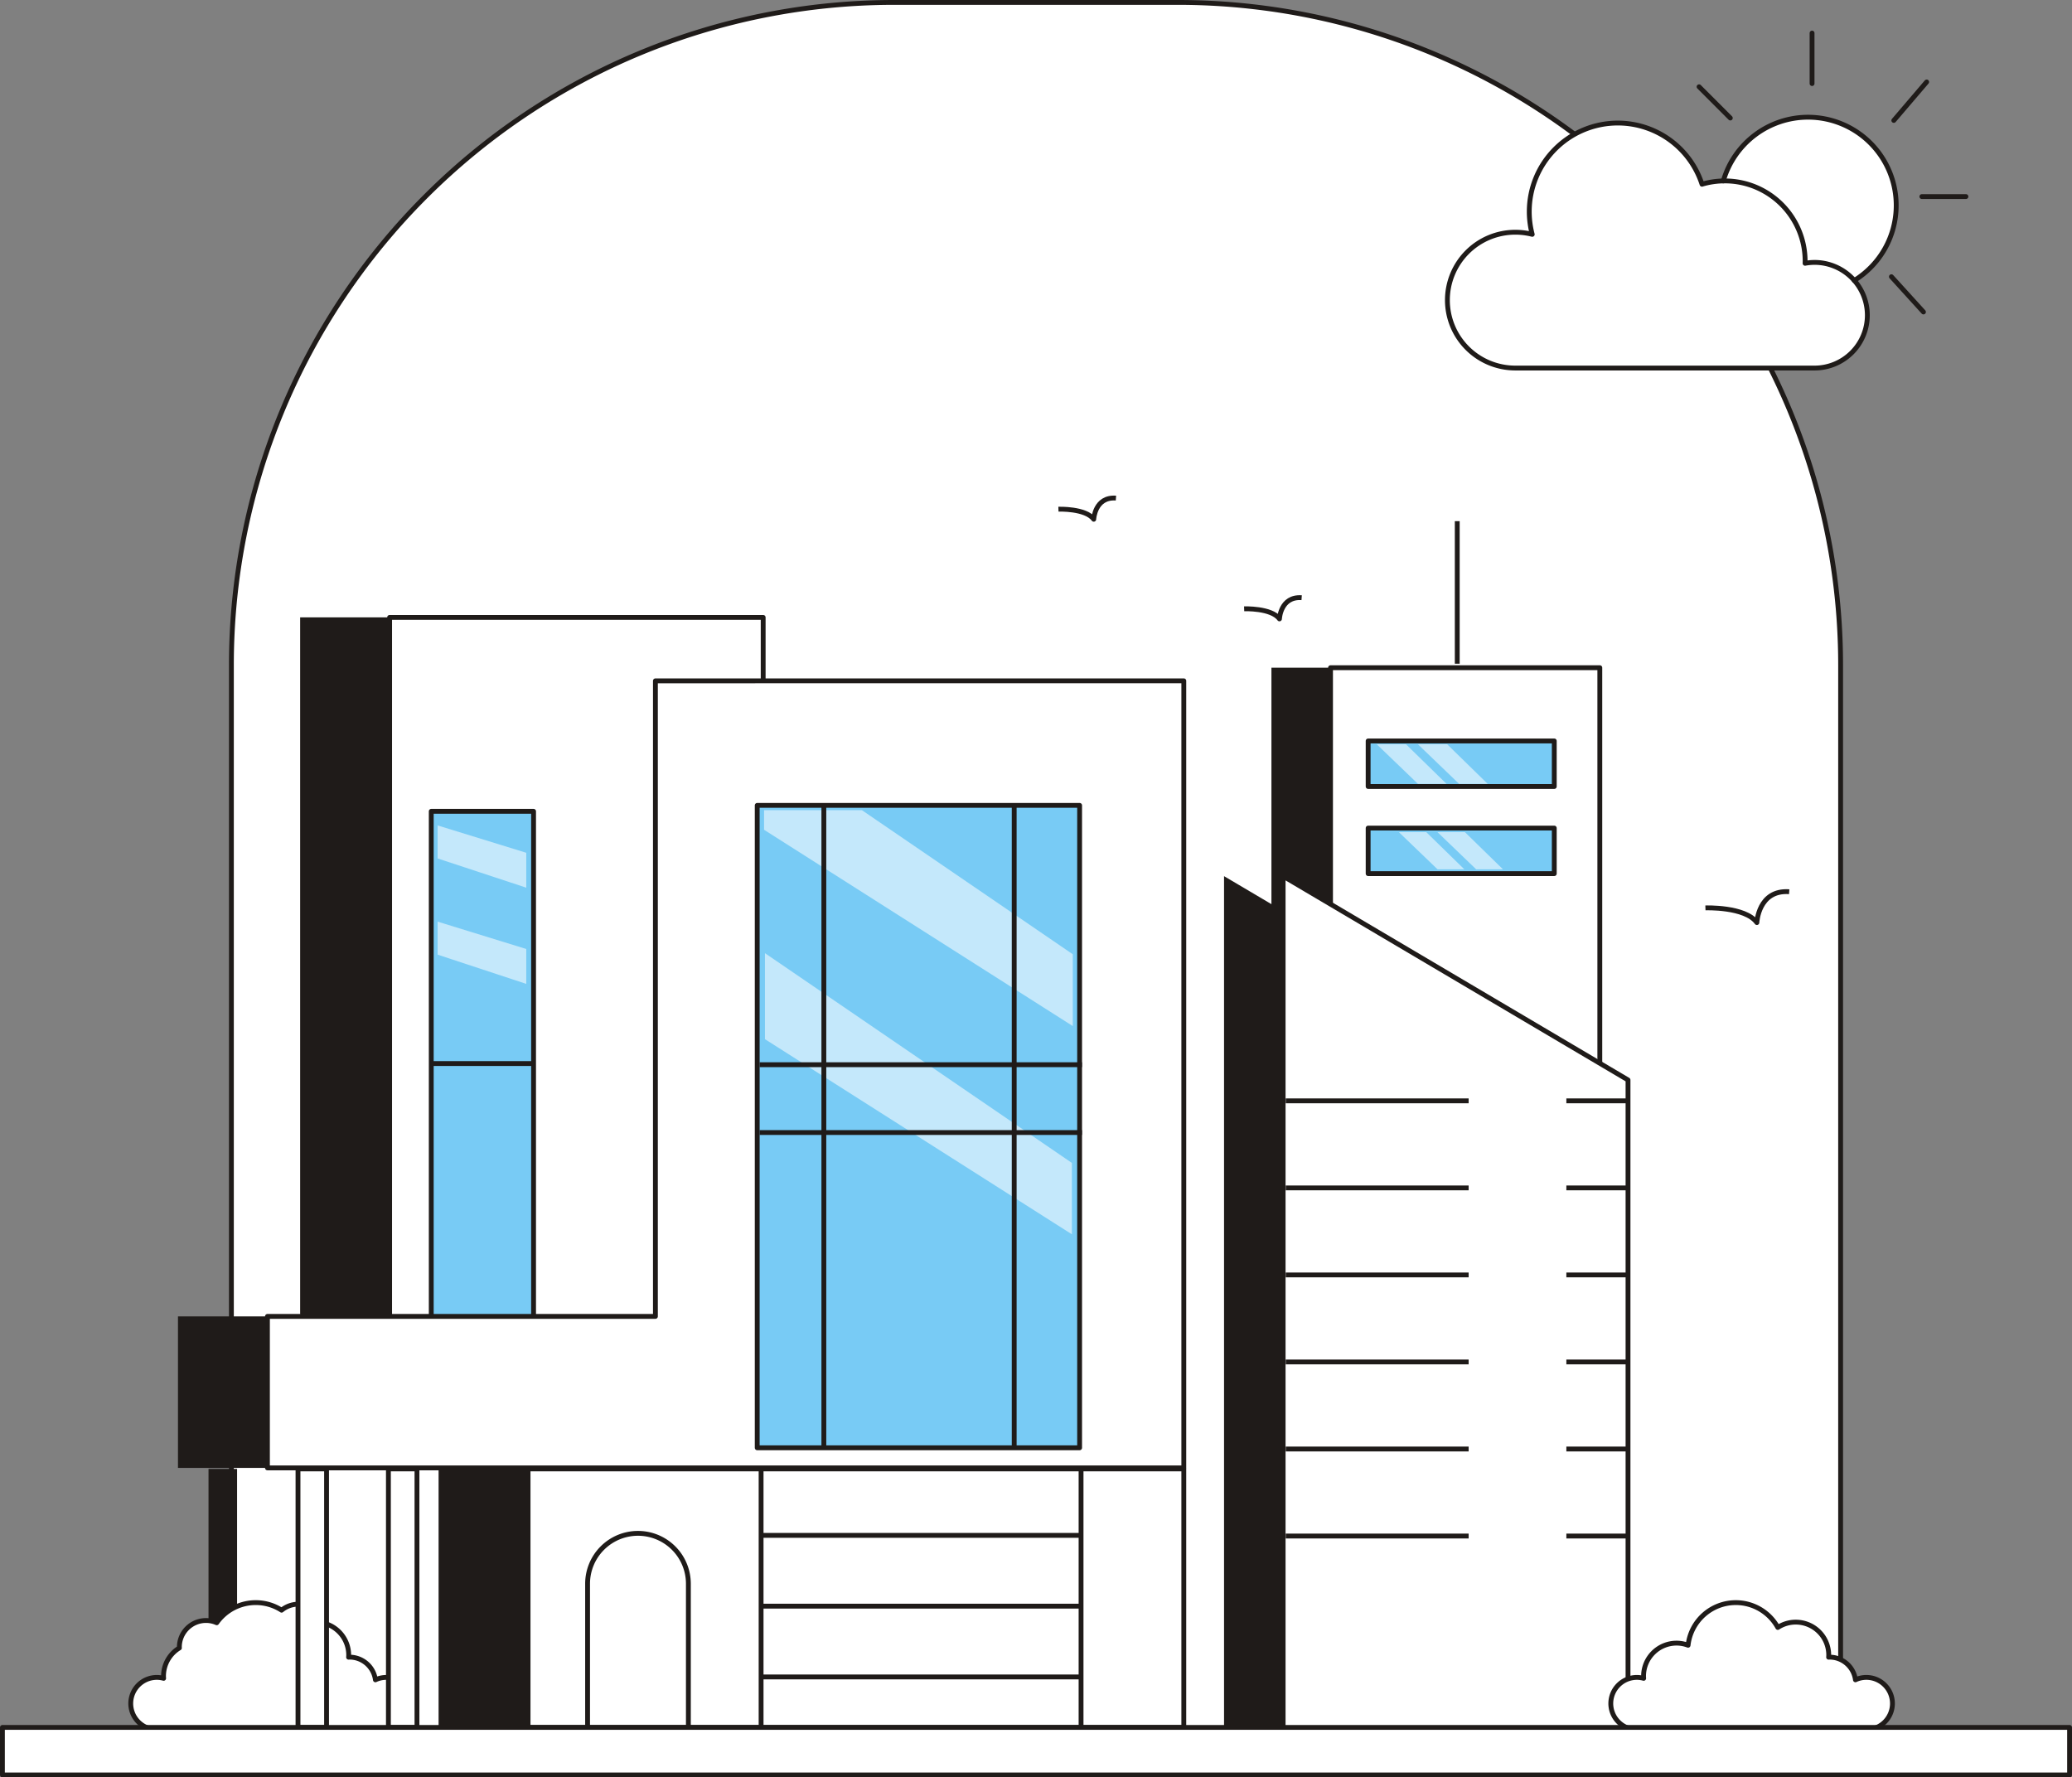 <?xml version="1.0" encoding="UTF-8"?>
<svg xmlns="http://www.w3.org/2000/svg" width="855.34" height="733.691" viewBox="0 0 855.34 733.691">
  <rect x="0" y="0" width="855.34" height="733.691" fill="#808080" stroke="none"/>
  <g id="Group_470" data-name="Group 470" transform="translate(1638.357 -169.965)">
    <circle id="Ellipse_69" data-name="Ellipse 69" cx="35.878" cy="35.878" r="35.878" transform="translate(-927.449 218.446)" fill="#fff"></circle>
    <g id="Group_473" data-name="Group 473" transform="translate(-1637.357 170.965)">
      <path id="Rectangle_174" data-name="Rectangle 174" d="M273.554,0h117.19A273.554,273.554,0,0,1,664.3,273.554V723.606a0,0,0,0,1,0,0H0a0,0,0,0,1,0,0V273.554A273.554,273.554,0,0,1,273.554,0Z" transform="translate(94.521)" fill="#fff" stroke="#1f1b19" stroke-linejoin="round" stroke-width="2"></path>
      <g id="Group_472" data-name="Group 472" transform="translate(0 204.58)">
        <path id="Path_403" data-name="Path 403" d="M-1091.294,560.44v-163.3h-111.167V494.75l-19.563-11.56v362.4l142.372,3.235V567.319Z" transform="translate(1726.32 -327.099)" fill="#1f1b19"></path>
        <g id="Group_470-2" data-name="Group 470" transform="translate(72.464 49.276)">
          <path id="Path_404" data-name="Path 404" d="M-1373.129,406.229l.1-.162V380.038h-154.209V667.829l.147-.249v1.006h-50.58v62.539h378.282v-324.9Z" transform="translate(1577.676 -380.038)" fill="#1f1b19"></path>
          <rect id="Rectangle_175" data-name="Rectangle 175" width="270.693" height="106.704" transform="translate(107.587 351.509)" fill="#1f1b19"></rect>
          <rect id="Rectangle_176" data-name="Rectangle 176" width="11.79" height="106.704" transform="translate(12.613 351.509)" fill="#1f1b19"></rect>
          <rect id="Rectangle_177" data-name="Rectangle 177" width="11.79" height="106.704" transform="translate(49.937 351.509)" fill="#1f1b19"></rect>
        </g>
        <path id="Path_405" data-name="Path 405" d="M-1488.233,745.86a10.711,10.711,0,0,0-4.5,1A10.765,10.765,0,0,0-1503.4,737.5c-.136,0-.267.016-.4.021.018-.288.044-.573.044-.866a13.608,13.608,0,0,0-10.228-13.173,11,11,0,0,0-10.531-7.841,10.951,10.951,0,0,0-6.948,2.476,19.7,19.7,0,0,0-10.67-3.13,19.759,19.759,0,0,0-16.11,8.317,10.952,10.952,0,0,0-4.42-.931,11,11,0,0,0-11,11c0,.11.013.217.017.327a13.594,13.594,0,0,0-6.559,11.627c0,.31.027.612.046.915a10.736,10.736,0,0,0-2.8-.38,10.771,10.771,0,0,0-10.771,10.771,10.768,10.768,0,0,0,9.5,10.69l-.008.081h96a10.771,10.771,0,0,0,10.77-10.771A10.771,10.771,0,0,0-1488.233,745.86Z" transform="translate(1646.703 -259.016)" fill="#fff" stroke="#1f1b19" stroke-linejoin="round" stroke-width="2"></path>
        <path id="Path_406" data-name="Path 406" d="M-1185.822,498.5V397.138h111.167V563.071" transform="translate(1734.074 -327.099)" fill="#fff" stroke="#1f1b19" stroke-linejoin="round" stroke-width="2"></path>
        <path id="Path_407" data-name="Path 407" d="M-1201.934,830.41V468.01l142.371,84.129V833.646" transform="translate(1730.623 -311.918)" fill="#fff" stroke="#1f1b19" stroke-linejoin="round" stroke-width="2"></path>
        <path id="Path_408" data-name="Path 408" d="M-985.044,745.86a10.724,10.724,0,0,0-4.5.994,10.765,10.765,0,0,0-10.667-9.352c-.136,0-.267.015-.4.021.018-.288.044-.573.044-.866a13.614,13.614,0,0,0-13.614-13.614,13.541,13.541,0,0,0-7.409,2.2,19.8,19.8,0,0,0-17.354-10.255,19.811,19.811,0,0,0-19.685,17.6,13.573,13.573,0,0,0-4.769-.875,13.614,13.614,0,0,0-13.613,13.614c0,.31.026.612.046.915a10.787,10.787,0,0,0-2.8-.38,10.771,10.771,0,0,0-10.77,10.771,10.767,10.767,0,0,0,9.5,10.69l-.007.081h96a10.771,10.771,0,0,0,10.771-10.771A10.771,10.771,0,0,0-985.044,745.86Z" transform="translate(1754.485 -259.015)" fill="#fff" stroke="#1f1b19" stroke-linejoin="round" stroke-width="2"></path>
        <g id="Group_471" data-name="Group 471" transform="translate(109.402 49.276)">
          <path id="Path_409" data-name="Path 409" d="M-1505.718,667.829V380.038h154.209V669.207" transform="translate(1556.152 -380.038)" fill="#fff" stroke="#1f1b19" stroke-linejoin="round" stroke-width="2"></path>
          <path id="Path_410" data-name="Path 410" d="M-1491.561,654.2V445.967h42.236V655.18" transform="translate(1559.184 -365.916)" fill="#78cbf5" stroke="#1f1b19" stroke-linejoin="round" stroke-width="2"></path>
          <path id="Path_411" data-name="Path 411" d="M-1387.095,401.609V663.965h-160.16V726.5h378.282v-324.9Z" transform="translate(1547.254 -375.417)" fill="#fff" stroke="#1f1b19" stroke-linejoin="round" stroke-width="2"></path>
          <rect id="Rectangle_178" data-name="Rectangle 178" width="270.693" height="106.704" transform="translate(107.587 351.509)" fill="#fff" stroke="#1f1b19" stroke-linejoin="round" stroke-width="2"></rect>
          <rect id="Rectangle_179" data-name="Rectangle 179" width="11.79" height="106.704" transform="translate(12.613 351.509)" fill="#fff" stroke="#1f1b19" stroke-linejoin="round" stroke-width="2"></rect>
          <rect id="Rectangle_180" data-name="Rectangle 180" width="11.79" height="106.704" transform="translate(49.937 351.509)" fill="#fff" stroke="#1f1b19" stroke-linejoin="round" stroke-width="2"></rect>
          <path id="Path_412" data-name="Path 412" d="M-1396.8,712.243V771.55h-41.61V712.243a20.805,20.805,0,0,1,20.805-20.805h0A20.806,20.806,0,0,1-1396.8,712.243Z" transform="translate(1570.568 -313.336)" fill="#fff" stroke="#1f1b19" stroke-linejoin="round" stroke-width="2"></path>
          <rect id="Rectangle_181" data-name="Rectangle 181" width="133.088" height="265.193" transform="translate(202.185 77.599)" fill="#78cbf5" stroke="#1f1b19" stroke-linejoin="round" stroke-width="2"></rect>
          <path id="Path_413" data-name="Path 413" d="M-1250.965,505.057V534.7l-127.449-81.032v-8.093h40.394Z" transform="translate(1583.42 -366)" fill="#fff" opacity="0.56"></path>
          <path id="Path_414" data-name="Path 414" d="M-1251.4,580.772v29.466l-126.708-80.55V494.246l.058-.023Z" transform="translate(1583.485 -355.579)" fill="#fff" opacity="0.56"></path>
          <line id="Line_302" data-name="Line 302" x2="41.745" transform="translate(67.623 184.167)" fill="#fff" stroke="#1f1b19" stroke-linejoin="round" stroke-width="2"></line>
          <line id="Line_303" data-name="Line 303" x2="133.091" transform="translate(203.17 184.658)" fill="#fff" stroke="#1f1b19" stroke-linejoin="round" stroke-width="2"></line>
          <line id="Line_304" data-name="Line 304" x2="133.091" transform="translate(203.17 212.651)" fill="#fff" stroke="#1f1b19" stroke-linejoin="round" stroke-width="2"></line>
          <line id="Line_305" data-name="Line 305" y2="265.2" transform="translate(229.69 77.596)" fill="#fff" stroke="#1f1b19" stroke-linejoin="round" stroke-width="2"></line>
          <line id="Line_306" data-name="Line 306" y2="265.2" transform="translate(308.268 77.596)" fill="#fff" stroke="#1f1b19" stroke-linejoin="round" stroke-width="2"></line>
          <line id="Line_307" data-name="Line 307" y2="106.739" transform="translate(203.785 351.503)" fill="#fff" stroke="#1f1b19" stroke-linejoin="round" stroke-width="2"></line>
          <line id="Line_308" data-name="Line 308" y2="106.739" transform="translate(335.867 351.503)" fill="#fff" stroke="#1f1b19" stroke-linejoin="round" stroke-width="2"></line>
          <line id="Line_309" data-name="Line 309" x2="132.678" transform="translate(203.785 378.934)" fill="#fff" stroke="#1f1b19" stroke-linejoin="round" stroke-width="2"></line>
          <line id="Line_310" data-name="Line 310" x2="132.678" transform="translate(203.785 408.152)" fill="#fff" stroke="#1f1b19" stroke-linejoin="round" stroke-width="2"></line>
        </g>
        <line id="Line_311" data-name="Line 311" x2="132.678" transform="translate(313.187 486.647)" fill="#fff" stroke="#1f1b19" stroke-linejoin="round" stroke-width="2"></line>
        <rect id="Rectangle_182" data-name="Rectangle 182" width="853.34" height="19.622" transform="translate(0 507.49)" fill="#fff" stroke="#1f1b19" stroke-linejoin="round" stroke-width="2"></rect>
        <line id="Line_312" data-name="Line 312" x2="75.5" transform="translate(529.768 248.849)" fill="#fff" stroke="#1f1b19" stroke-linejoin="round" stroke-width="2"></line>
        <line id="Line_313" data-name="Line 313" x2="75.5" transform="translate(529.768 284.777)" fill="#fff" stroke="#1f1b19" stroke-linejoin="round" stroke-width="2"></line>
        <line id="Line_314" data-name="Line 314" x2="75.5" transform="translate(529.768 320.704)" fill="#fff" stroke="#1f1b19" stroke-linejoin="round" stroke-width="2"></line>
        <line id="Line_315" data-name="Line 315" x2="75.5" transform="translate(529.768 356.632)" fill="#fff" stroke="#1f1b19" stroke-linejoin="round" stroke-width="2"></line>
        <line id="Line_316" data-name="Line 316" x2="75.5" transform="translate(529.768 392.559)" fill="#fff" stroke="#1f1b19" stroke-linejoin="round" stroke-width="2"></line>
        <line id="Line_317" data-name="Line 317" x2="75.5" transform="translate(529.768 428.486)" fill="#fff" stroke="#1f1b19" stroke-linejoin="round" stroke-width="2"></line>
        <line id="Line_318" data-name="Line 318" x1="25.069" transform="translate(645.607 248.849)" fill="#fff" stroke="#1f1b19" stroke-linejoin="round" stroke-width="2"></line>
        <line id="Line_319" data-name="Line 319" x1="25.069" transform="translate(645.607 284.777)" fill="#fff" stroke="#1f1b19" stroke-linejoin="round" stroke-width="2"></line>
        <line id="Line_320" data-name="Line 320" x1="25.069" transform="translate(645.607 320.704)" fill="#fff" stroke="#1f1b19" stroke-linejoin="round" stroke-width="2"></line>
        <line id="Line_321" data-name="Line 321" x1="25.069" transform="translate(645.607 356.632)" fill="#fff" stroke="#1f1b19" stroke-linejoin="round" stroke-width="2"></line>
        <line id="Line_322" data-name="Line 322" x1="25.069" transform="translate(645.607 392.559)" fill="#fff" stroke="#1f1b19" stroke-linejoin="round" stroke-width="2"></line>
        <line id="Line_323" data-name="Line 323" x1="25.069" transform="translate(645.607 428.486)" fill="#fff" stroke="#1f1b19" stroke-linejoin="round" stroke-width="2"></line>
        <rect id="Rectangle_183" data-name="Rectangle 183" width="76.836" height="18.8" transform="translate(563.783 100.283)" fill="#78cbf5" stroke="#1f1b19" stroke-linejoin="round" stroke-width="2"></rect>
        <rect id="Rectangle_184" data-name="Rectangle 184" width="76.836" height="18.8" transform="translate(563.783 136.249)" fill="#78cbf5" stroke="#1f1b19" stroke-linejoin="round" stroke-width="2"></rect>
        <line id="Line_324" data-name="Line 324" y1="58.853" transform="translate(600.566 9.551)" fill="#fff" stroke="#1f1b19" stroke-linejoin="round" stroke-width="2"></line>
        <path id="Path_415" data-name="Path 415" d="M-1058.362,479.985s16.382-.607,21.236,6.067c0,0,.606-13.652,13.347-12.742" transform="translate(1761.376 -310.792)" fill="#fff" stroke="#1f1b19" stroke-linejoin="round" stroke-width="2"></path>
        <path id="Path_416" data-name="Path 416" d="M-1278.33,344.065s11.246-.417,14.578,4.165c0,0,.417-9.371,9.164-8.746" transform="translate(1714.26 -339.454)" fill="#fff" stroke="#1f1b19" stroke-linejoin="round" stroke-width="2"></path>
        <path id="Path_417" data-name="Path 417" d="M-1215.19,377.931s11.245-.416,14.578,4.165c0,0,.417-9.371,9.162-8.746" transform="translate(1727.784 -332.2)" fill="#fff" stroke="#1f1b19" stroke-linejoin="round" stroke-width="2"></path>
        <path id="Path_418" data-name="Path 418" d="M-1489.4,450.763V464.39l36.6,12.07V462.054Z" transform="translate(1669.049 -315.612)" fill="#fff" opacity="0.56"></path>
        <path id="Path_419" data-name="Path 419" d="M-1489.4,483.47V497.1l36.6,12.07V494.761Z" transform="translate(1669.049 -308.606)" fill="#fff" opacity="0.56"></path>
        <path id="Path_420" data-name="Path 420" d="M-1156.1,423.186h12.07l16.742,16.353h-11.8Z" transform="translate(1740.442 -321.519)" fill="#fff" opacity="0.56"></path>
        <path id="Path_421" data-name="Path 421" d="M-1170.094,423.186h12.07l16.742,16.353h-11.8Z" transform="translate(1737.443 -321.519)" fill="#fff" opacity="0.56"></path>
        <path id="Path_422" data-name="Path 422" d="M-1149.459,453.047h11.326l15.71,15.345h-11.069Z" transform="translate(1741.863 -315.123)" fill="#fff" opacity="0.56"></path>
        <path id="Path_423" data-name="Path 423" d="M-1162.594,453.047h11.326l15.711,15.345h-11.069Z" transform="translate(1739.05 -315.123)" fill="#fff" opacity="0.56"></path>
      </g>
    </g>
    <g id="Group_474" data-name="Group 474" transform="translate(-1040.857 183.617)">
      <path id="Path_424" data-name="Path 424" d="M-994.529,269.5a21.9,21.9,0,0,0-3.906.368c.007-.287.022-.572.022-.861a33.146,33.146,0,0,0-33.146-33.145,33.13,33.13,0,0,0-9.425,1.367,36.557,36.557,0,0,0-34.761-25.255,36.548,36.548,0,0,0-36.548,36.547,36.576,36.576,0,0,0,1.226,9.4,28.067,28.067,0,0,0-6.985-.878,28.034,28.034,0,0,0-28.033,28.033,28.034,28.034,0,0,0,28.033,28.033h123.524a21.8,21.8,0,0,0,21.8-21.8A21.8,21.8,0,0,0-994.529,269.5Z" transform="translate(1146.086 -174.833)" fill="#fff" stroke="#1f1b19" stroke-linecap="round" stroke-linejoin="round" stroke-width="2"></path>
      <path id="Path_425" data-name="Path 425" d="M-998.217,277.381a36.366,36.366,0,0,0,17.307-30.994,36.391,36.391,0,0,0-36.385-36.4,36.413,36.413,0,0,0-34.981,26.306" transform="translate(1166.18 -175.257)" fill="none" stroke="#1f1b19" stroke-linecap="round" stroke-linejoin="round" stroke-width="2"></path>
      <line id="Line_325" data-name="Line 325" y2="20.843" transform="translate(150.535)" fill="#fff" stroke="#1f1b19" stroke-linecap="round" stroke-linejoin="round" stroke-width="2"></line>
      <line id="Line_326" data-name="Line 326" x1="13.564" y2="15.88" transform="translate(184.28 20.181)" fill="#fff" stroke="#1f1b19" stroke-linecap="round" stroke-linejoin="round" stroke-width="2"></line>
      <line id="Line_327" data-name="Line 327" x2="12.903" y2="12.903" transform="translate(103.888 22.166)" fill="#fff" stroke="#1f1b19" stroke-linecap="round" stroke-linejoin="round" stroke-width="2"></line>
      <line id="Line_328" data-name="Line 328" x2="18.196" transform="translate(195.86 67.49)" fill="#fff" stroke="#1f1b19" stroke-linecap="round" stroke-linejoin="round" stroke-width="2"></line>
      <line id="Line_329" data-name="Line 329" x2="13.233" y2="14.557" transform="translate(183.288 100.573)" fill="#fff" stroke="#1f1b19" stroke-linecap="round" stroke-linejoin="round" stroke-width="2"></line>
    </g>
  </g>
</svg>
